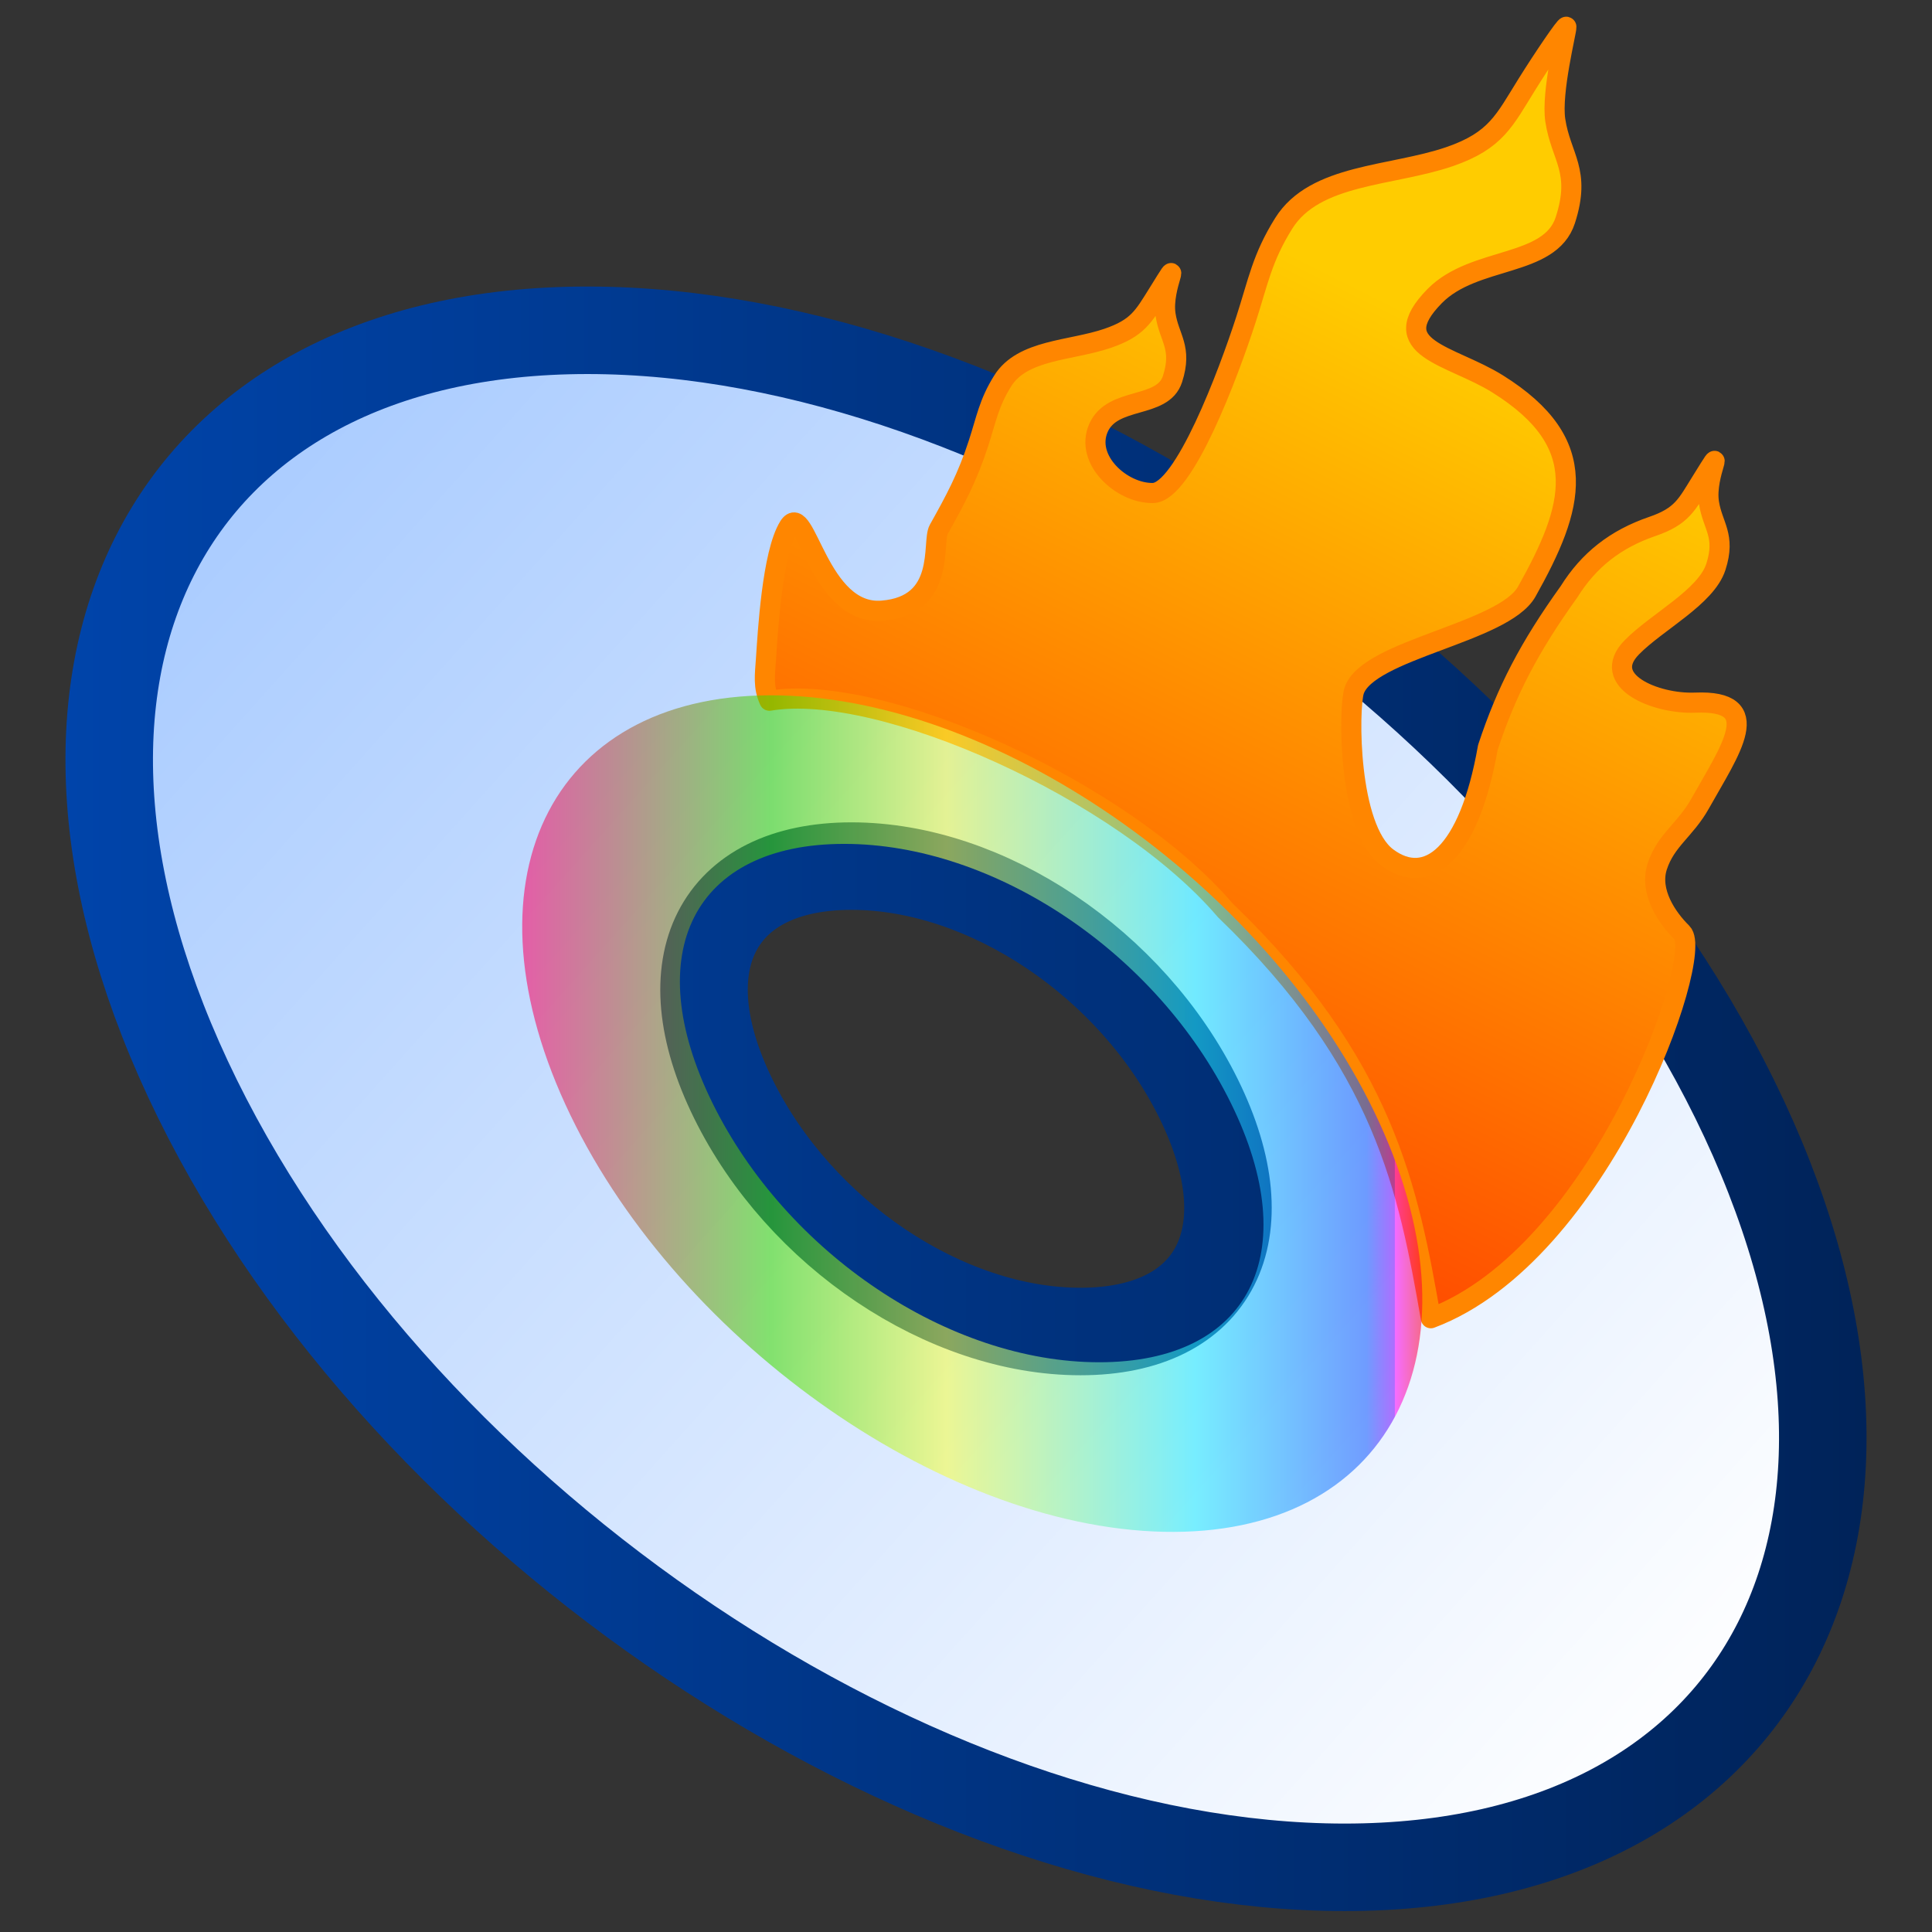 <?xml version="1.0" encoding="UTF-8" standalone="no"?>
<!-- Created with Inkscape (http://www.inkscape.org/) -->
<svg
    xmlns:inkscape="http://www.inkscape.org/namespaces/inkscape"
    xmlns:rdf="http://www.w3.org/1999/02/22-rdf-syntax-ns#"
    xmlns="http://www.w3.org/2000/svg"
    xmlns:sodipodi="http://sodipodi.sourceforge.net/DTD/sodipodi-0.dtd"
    xmlns:cc="http://web.resource.org/cc/"
    xmlns:xlink="http://www.w3.org/1999/xlink"
    xmlns:dc="http://purl.org/dc/elements/1.1/"
    xmlns:svg="http://www.w3.org/2000/svg"
    xmlns:ns1="http://sozi.baierouge.fr"
    id="svg2160"
    sodipodi:docname="cd_burn.svg"
    viewBox="0 0 48 48"
    sodipodi:version="0.32"
    inkscape:output_extension="org.inkscape.output.svg.inkscape"
    inkscape:version="0.45.1"
    sodipodi:docbase="/home/info/grafica/svg/meus_icones"
  >
  <rect x="0" y="0" width="48" height="48" fill="#333333" stroke="none"/>
  <defs
      id="defs2162"
    >
    <linearGradient
        id="linearGradient5135"
        y2="40.714"
        gradientUnits="userSpaceOnUse"
        x2="42"
        gradientTransform="translate(.062 3.268)"
        y1="8.286"
        x1="5.857"
        inkscape:collect="always"
      >
      <stop
          id="stop3149"
          style="stop-color:#aaccff"
          offset="0"
      />
      <stop
          id="stop3151"
          style="stop-color:#ffffff"
          offset="1"
      />
    </linearGradient
    >
    <linearGradient
        id="linearGradient5137"
        y2="24.031"
        gradientUnits="userSpaceOnUse"
        x2="46.311"
        gradientTransform="translate(.062 3.268)"
        y1="24.031"
        x1="1.564"
        inkscape:collect="always"
      >
      <stop
          id="stop4126"
          style="stop-color:#0044aa"
          offset="0"
      />
      <stop
          id="stop4128"
          style="stop-color:#002359"
          offset="1"
      />
    </linearGradient
    >
    <linearGradient
        id="linearGradient7107"
        y2="24.234"
        gradientUnits="userSpaceOnUse"
        x2="34.051"
        gradientTransform="matrix(1.114 0 0 1.114 -2.591 .673)"
        y1="24.234"
        x1="13.974"
        inkscape:collect="always"
      >
      <stop
          id="stop7089"
          style="stop-color:#ff0064"
          offset="0"
      />
      <stop
          id="stop7095"
          style="stop-color:#43de00"
          offset=".276"
      />
      <stop
          id="stop7097"
          style="stop-color:#f7ff42"
          offset=".471"
      />
      <stop
          id="stop7099"
          style="stop-color:#22ecff"
          offset=".747"
      />
      <stop
          id="stop7101"
          style="stop-color:#125aff"
          offset=".938"
      />
      <stop
          id="stop7103"
          style="stop-color:#7f0aff"
          offset=".969"
      />
      <stop
          id="stop7105"
          style="stop-color:#ff06ff"
          offset="0.97"
      />
      <stop
          id="stop7091"
          style="stop-color:#ff032f"
          offset="1"
      />
    </linearGradient
    >
    <linearGradient
        id="linearGradient9078"
        y2="26.439"
        gradientUnits="userSpaceOnUse"
        x2="25.721"
        gradientTransform="translate(0 1.3)"
        y1="6.725"
        x1="35.574"
        inkscape:collect="always"
      >
      <stop
          id="stop9074"
          style="stop-color:#ffcc00"
          offset="0"
      />
      <stop
          id="stop9076"
          style="stop-color:#ff4d00"
          offset="1"
      />
    </linearGradient
    >
  </defs
  >
  <sodipodi:namedview
      id="base"
      bordercolor="#666666"
      inkscape:pageshadow="2"
      inkscape:window-y="24"
      pagecolor="#ffffff"
      inkscape:window-height="695"
      inkscape:grid-bbox="true"
      inkscape:zoom="10.145833"
      inkscape:window-x="0"
      showgrid="true"
      borderopacity="1.0"
      inkscape:current-layer="layer1"
      inkscape:cx="24"
      inkscape:cy="24"
      inkscape:window-width="1024"
      inkscape:pageopacity="0.0"
      inkscape:document-units="px"
  />
  <g
      id="layer1"
      inkscape:label="Layer 1"
      inkscape:groupmode="layer"
    >
    <path
        id="path5133"
        style="stroke-linejoin:round;stroke:url(#linearGradient5137);stroke-linecap:round;stroke-width:2.174;fill:url(#linearGradient5135)"
        d="m14.594 8.206c-10.541 0-14.877 8.553-9.688 19.094 5.19 10.54 17.96 19.093 28.5 19.093 10.541 0 14.877-8.553 9.688-19.093-5.19-10.541-17.96-19.094-28.5-19.094zm6.562 13.312c3.354 0 6.974 2.428 8.625 5.782 1.651 3.353 0.416 5.781-2.937 5.781-3.354 0-6.974-2.428-8.625-5.781-1.651-3.354-0.416-5.782 2.937-5.782z"
    />
    <path
        id="path8093"
        sodipodi:nodetypes="csssszzssssssszzscccssssssssscczssssssc"
        style="stroke-linejoin:round;stroke:#ff8600;stroke-linecap:round;stroke-width:.5;fill:url(#linearGradient9078)"
        d="m38.916 0.668c-0.004-0.062-0.571 0.771-0.975 1.419-0.563 0.901-0.764 1.405-1.931 1.806-1.439 0.493-3.344 0.418-4.117 1.657-0.54 0.865-0.632 1.447-0.938 2.39-0.436 1.349-1.543 4.3-2.314 4.309-0.772 0.01-1.699-0.826-1.349-1.619 0.351-0.792 1.595-0.46 1.838-1.212 0.253-0.782-0.083-1.015-0.172-1.599-0.109-0.717 0.493-1.621-0.192-0.522-0.358 0.573-0.503 0.853-1.246 1.108-0.915 0.314-2.118 0.272-2.609 1.06-0.344 0.55-0.405 0.947-0.6 1.547-0.278 0.858-0.582 1.416-0.989 2.143-0.178 0.318 0.201 1.89-1.408 2.017-1.584 0.124-1.896-2.761-2.315-2.091-0.418 0.67-0.525 2.659-0.568 3.284-0.028 0.408-0.074 0.702 0.085 1.044 2.773-0.468 8.784 2.229 11.325 5.207 3.97 3.818 4.55 6.95 5.108 10.135 4.232-1.593 6.817-9.012 6.241-9.577-0.375-0.369-0.819-1.02-0.617-1.645 0.212-0.655 0.698-0.908 1.064-1.561 0.747-1.334 1.661-2.585-0.122-2.511-0.986 0.04-2.388-0.545-1.572-1.375 0.625-0.637 1.844-1.246 2.087-1.998 0.253-0.781-0.083-1.014-0.172-1.599-0.108-0.717 0.494-1.621-0.192-0.522-0.358 0.573-0.473 0.863-1.216 1.117-0.915 0.314-1.576 0.834-2.068 1.622-0.985 1.374-1.548 2.45-2.017 3.869-0.471 2.683-1.517 3.464-2.498 2.734-0.982-0.729-0.966-3.703-0.825-4.141 0.333-1.028 3.715-1.439 4.29-2.466 1.174-2.096 1.653-3.676-0.727-5.162-1.156-0.722-2.843-0.875-1.561-2.18 0.984-1 2.864-0.705 3.246-1.887 0.398-1.229-0.109-1.559-0.249-2.478-0.106-0.704 0.282-2.217 0.275-2.321z"
    />
    <path
        id="path5121"
        style="opacity:.564;fill:url(#linearGradient7107)"
        d="m19.373 17.277c-5.586-0.121-7.957 4.426-5.326 10.163 2.631 5.738 9.277 10.496 14.863 10.617s7.991-4.427 5.36-10.164c-2.63-5.738-9.312-10.496-14.897-10.616zm1.601 3.689c3.735 0 7.768 2.705 9.607 6.44s0.463 6.439-3.272 6.439-7.768-2.704-9.607-6.439-0.463-6.44 3.272-6.44z"
    />
  </g
  >
</svg
>
